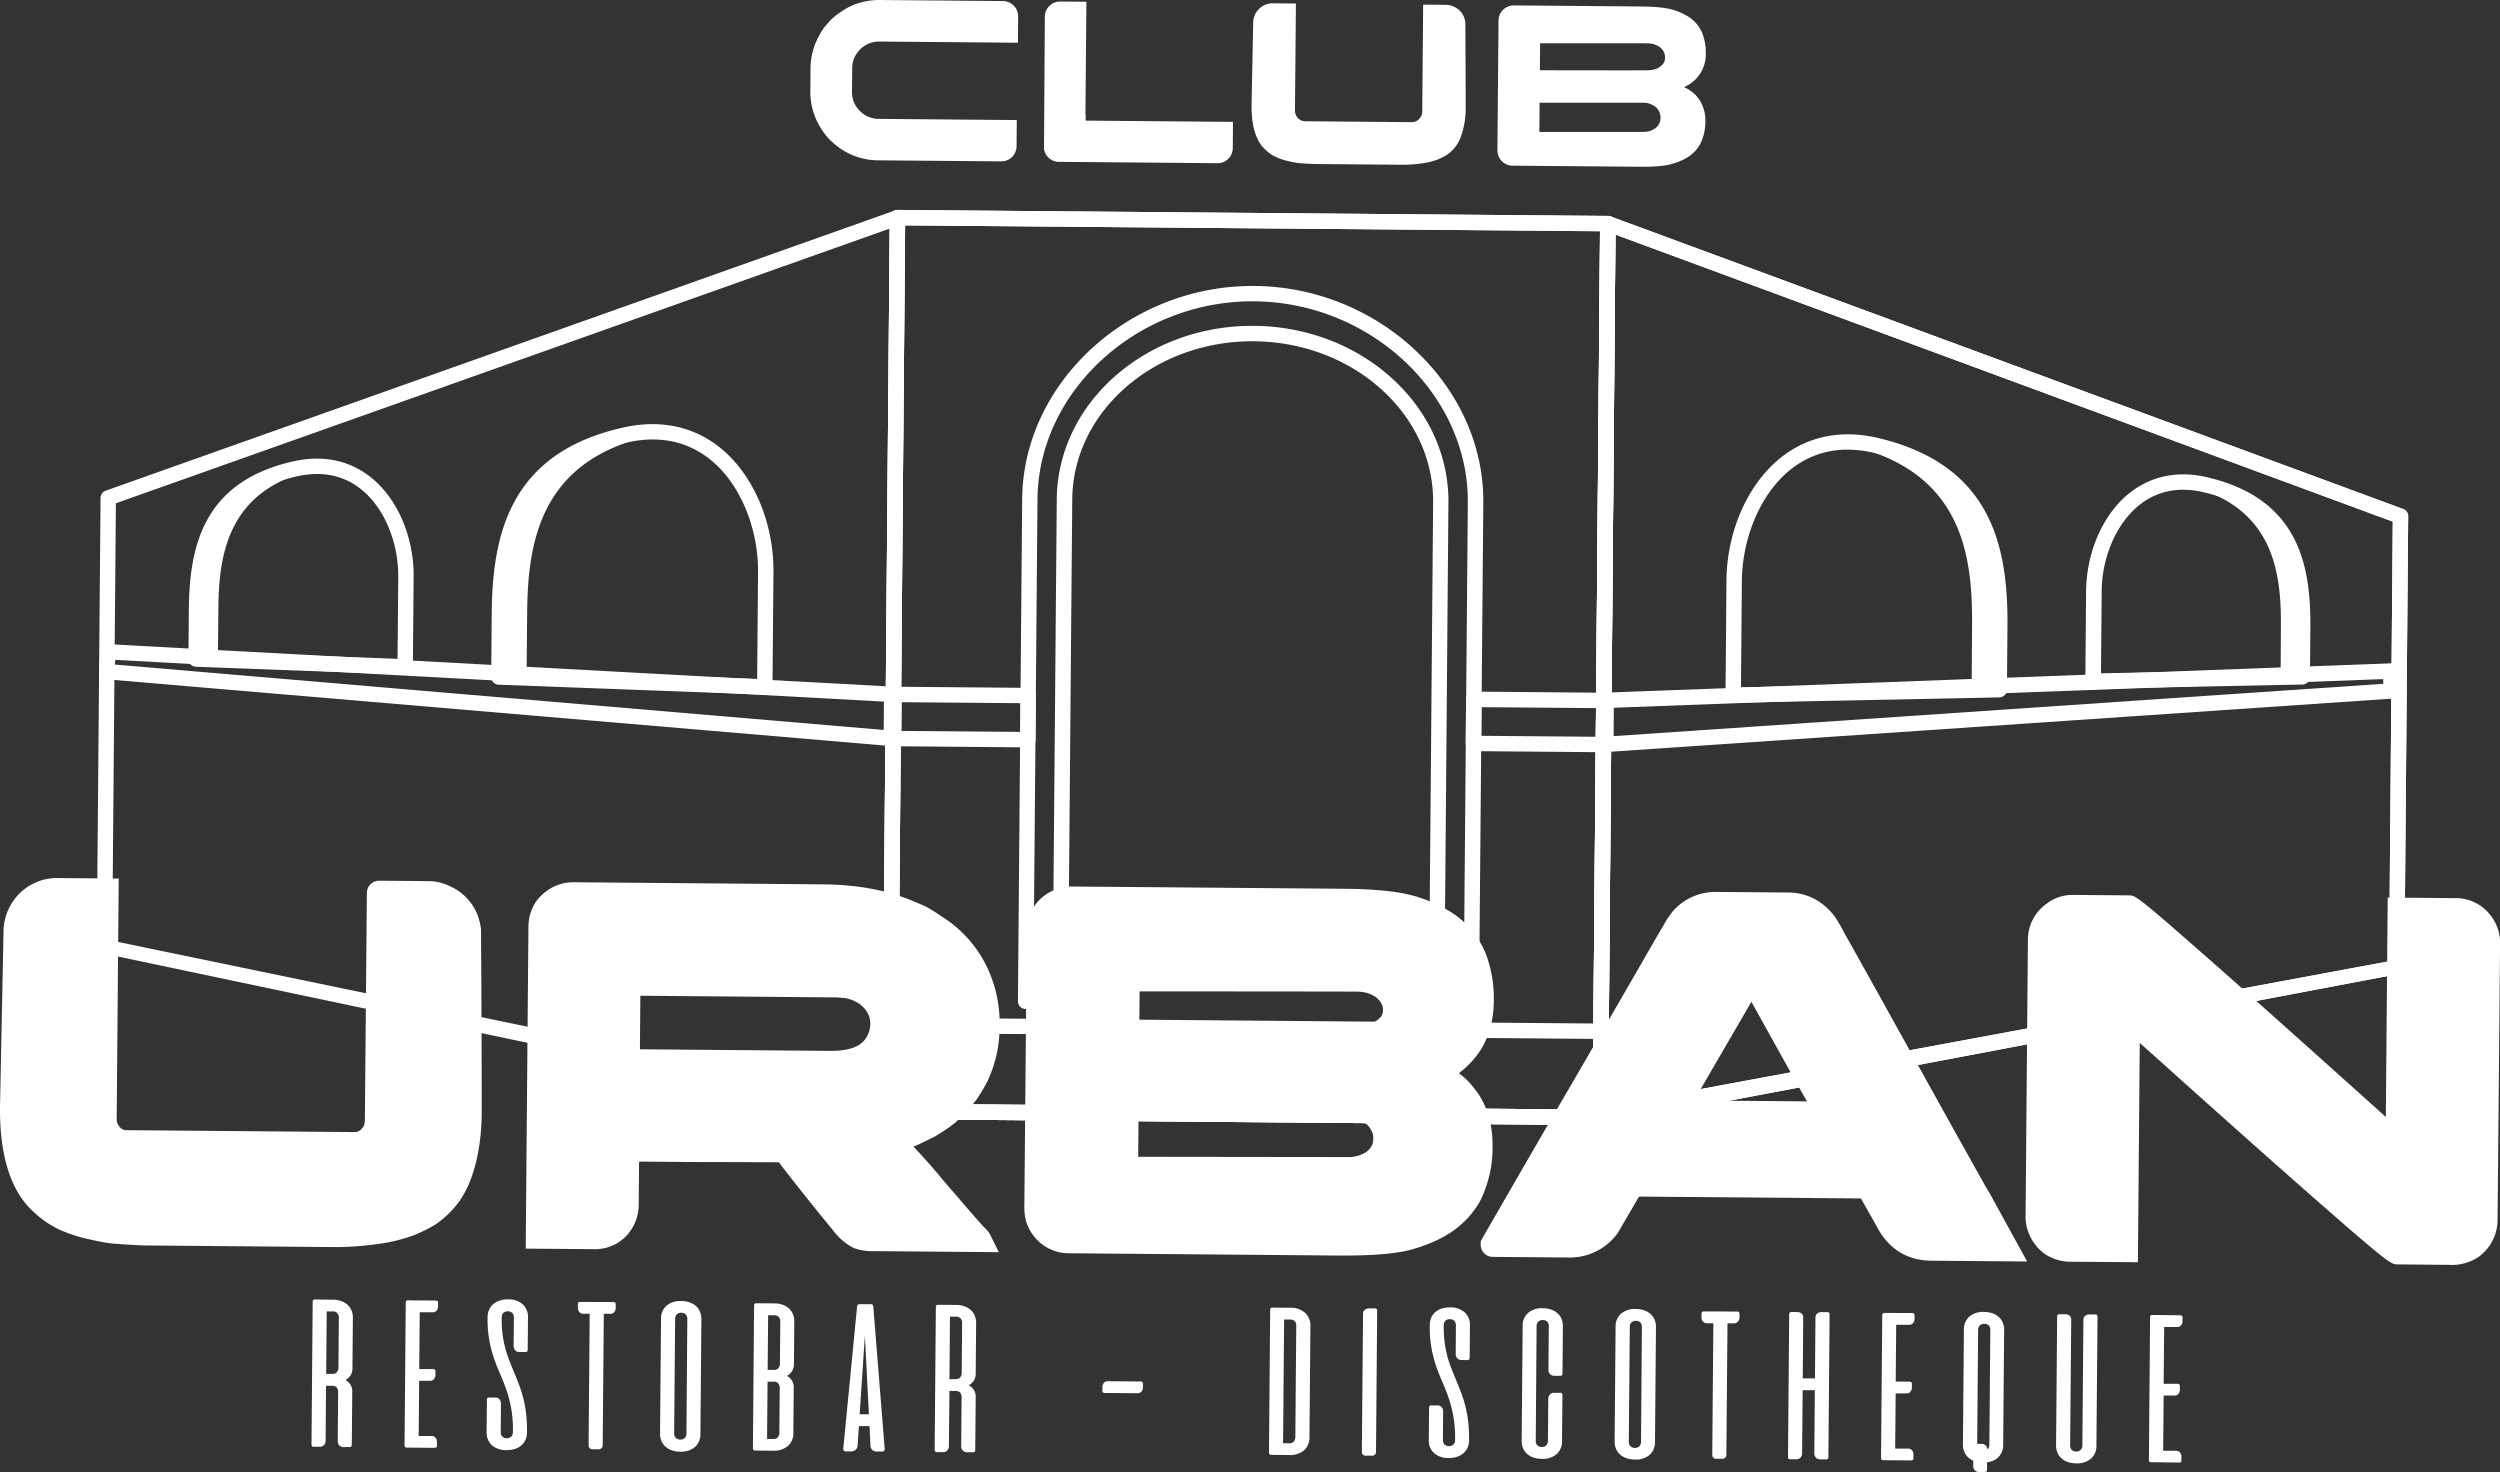 <svg xmlns="http://www.w3.org/2000/svg" viewBox="0 0 924.97 544.63"><rect x="0" y="0" width="924.97" height="544.63" fill="#333333" stroke="none"/><defs><style>.cls-1{fill:#fff;}</style></defs><g id="Capa_2" data-name="Capa 2"><g id="Capa_1-2" data-name="Capa 1"><path class="cls-1" d="M123.25,480.87a8.52,8.52,0,0,1,3,.51,7.05,7.05,0,0,1,2.33,1.36,5.8,5.8,0,0,1,1.48,2.11,7.11,7.11,0,0,1,.5,2.77l-.16,18.45a4.74,4.74,0,0,1-2.6,4.53,4.66,4.66,0,0,1,2.53,4.49l-.17,19.5a.87.87,0,0,1-.2.58.71.71,0,0,1-.58.23l-2.18,0a2.11,2.11,0,0,1-1.69-.65,2.43,2.43,0,0,1-.55-1.66l.15-18a2.56,2.56,0,0,0-.51-1.7,2.13,2.13,0,0,0-1.73-.66h-2.25L120.48,533a2.45,2.45,0,0,1-.58,1.65,2.18,2.18,0,0,1-1.7.63l-2.18,0a.73.73,0,0,1-.58-.24.89.89,0,0,1-.19-.59l.44-52.84a.9.9,0,0,1,.2-.58.71.71,0,0,1,.59-.23Zm-2.37,4.33-.2,23.12,2.26,0a2.11,2.11,0,0,0,1.72-.65,2.55,2.55,0,0,0,.56-1.67l.15-18.44a2.42,2.42,0,0,0-.55-1.68,2.08,2.08,0,0,0-1.68-.68Z"/><path class="cls-1" d="M161.27,481.19a.86.86,0,0,1,.58.19.73.73,0,0,1,.23.59v1.32a2.38,2.38,0,0,1-.56,1.63,1.81,1.81,0,0,1-1.44.61l-4.79,0-.18,21,5.18,0a.87.87,0,0,1,.58.2.75.75,0,0,1,.23.59v1.32a2.38,2.38,0,0,1-.56,1.63,1.82,1.82,0,0,1-1.45.61l-4,0-.18,20.43,4.79,0a1.81,1.81,0,0,1,1.43.63,2.38,2.38,0,0,1,.53,1.64v1.32a.75.75,0,0,1-.23.59,1,1,0,0,1-.59.19l-10.39-.09a.7.7,0,0,1-.58-.24.89.89,0,0,1-.19-.59l.44-52.84a.9.9,0,0,1,.2-.58.71.71,0,0,1,.59-.23Z"/><path class="cls-1" d="M192.28,500.24a2.12,2.12,0,0,1-1.69-.65,2.46,2.46,0,0,1-.55-1.66l.09-10.43a2.47,2.47,0,0,0-.55-1.7,2.59,2.59,0,0,0-3.4,0,2.5,2.5,0,0,0-.56,1.69,46.24,46.24,0,0,0,.35,6.39,38.15,38.15,0,0,0,1.07,5.26,46.16,46.16,0,0,0,1.53,4.57q.85,2.15,1.74,4.27t1.73,4.36a43.68,43.68,0,0,1,2.6,10.56,55.55,55.55,0,0,1,.35,7,7,7,0,0,1-.55,2.78,5.89,5.89,0,0,1-1.54,2.09,6.72,6.72,0,0,1-2.38,1.32,9.36,9.36,0,0,1-3.06.44,7.9,7.9,0,0,1-5.49-1.83,6.35,6.35,0,0,1-1.93-4.92l.11-11.91a.86.86,0,0,1,.19-.58.73.73,0,0,1,.59-.23l2.18,0a2.13,2.13,0,0,1,1.69.65,2.46,2.46,0,0,1,.55,1.66l-.09,10.43a2.47,2.47,0,0,0,.55,1.7,2.59,2.59,0,0,0,3.4,0,2.5,2.5,0,0,0,.56-1.69,44,44,0,0,0-2.4-15.53c-.7-2-1.47-4-2.28-5.82s-1.58-3.77-2.29-5.8a46.27,46.27,0,0,1-1.75-6.7,44.62,44.62,0,0,1-.65-8.57,7,7,0,0,1,.55-2.78,5.89,5.89,0,0,1,1.54-2.09,6.72,6.72,0,0,1,2.36-1.32,9.55,9.55,0,0,1,3.08-.44,7.9,7.9,0,0,1,5.49,1.83,6.35,6.35,0,0,1,1.93,4.92l-.1,11.91a1,1,0,0,1-.2.59.72.72,0,0,1-.59.22Z"/><path class="cls-1" d="M227,481.74a.89.89,0,0,1,.58.2.75.75,0,0,1,.23.59l0,1.32a2.4,2.4,0,0,1-.55,1.63,1.85,1.85,0,0,1-1.45.61l-2.41,0-.41,48.72a1.4,1.4,0,0,1-1.41,1.39l-2.42,0a1.4,1.4,0,0,1-1.39-1.41l.41-48.73-2.41,0a1.78,1.78,0,0,1-1.43-.63,2.37,2.37,0,0,1-.53-1.64v-1.32a.72.72,0,0,1,.24-.59.86.86,0,0,1,.58-.18Z"/><path class="cls-1" d="M244.57,488a6.32,6.32,0,0,1,2-4.89,7.89,7.89,0,0,1,5.52-1.74,9.51,9.51,0,0,1,3.05.49,6.79,6.79,0,0,1,2.36,1.37,5.66,5.66,0,0,1,1.5,2.11,7,7,0,0,1,.51,2.79l-.36,42.34a6.3,6.3,0,0,1-2,4.88,7.89,7.89,0,0,1-5.52,1.75,9.41,9.41,0,0,1-3.07-.5,6.77,6.77,0,0,1-2.34-1.36,5.83,5.83,0,0,1-1.5-2.11,7,7,0,0,1-.51-2.79Zm9.73.08a2.48,2.48,0,0,0-.53-1.69,2.08,2.08,0,0,0-1.71-.66,2.11,2.11,0,0,0-1.7.63,2.41,2.41,0,0,0-.57,1.68l-.36,42.34A2.51,2.51,0,0,0,250,532a2.56,2.56,0,0,0,3.4,0,2.46,2.46,0,0,0,.58-1.69Z"/><path class="cls-1" d="M286.57,482.24a9.25,9.25,0,0,1,3,.5,6.73,6.73,0,0,1,2.33,1.36,6,6,0,0,1,1.48,2.13,7.08,7.08,0,0,1,.5,2.77l-.13,15.53a5.19,5.19,0,0,1-.71,2.79,5,5,0,0,1-1.9,1.74,4.69,4.69,0,0,1,2.53,4.49l-.14,16.54A6.18,6.18,0,0,1,291.5,535a7.94,7.94,0,0,1-5.47,1.74l-6.69-.05a.76.76,0,0,1-.58-.24.89.89,0,0,1-.19-.59L279,483a.85.85,0,0,1,.19-.58.73.73,0,0,1,.59-.23ZM288.7,489a2.57,2.57,0,0,0-.54-1.7,2.11,2.11,0,0,0-1.7-.66l-2.26,0-.17,20.2,2.26,0a2,2,0,0,0,1.71-.65,2.5,2.5,0,0,0,.56-1.67Zm-.21,24.55a2.6,2.6,0,0,0-.53-1.68,2,2,0,0,0-1.67-.67l-2.3,0-.18,21.2,2.26,0a2.13,2.13,0,0,0,1.72-.62,2.6,2.6,0,0,0,.56-1.69Z"/><path class="cls-1" d="M322.33,482.55a.69.69,0,0,1,.55.23,1.07,1.07,0,0,1,.22.55l4.23,52.77a.9.9,0,0,1-.22.66.94.94,0,0,1-.8.3H324.4a2.39,2.39,0,0,1-1.61-.58,2.07,2.07,0,0,1-.71-1.39l-.36-7.44-3.93,0L317.3,535a2.05,2.05,0,0,1-.73,1.38A2.41,2.41,0,0,1,315,537L313,537a.94.94,0,0,1-.79-.32A.9.9,0,0,1,312,536l5.12-52.69a1,1,0,0,1,.24-.54.66.66,0,0,1,.55-.23Zm-4.27,40.7,3.42,0L320,494.16Z"/><path class="cls-1" d="M353.85,482.81a9,9,0,0,1,3,.51,7.25,7.25,0,0,1,2.33,1.37,5.8,5.8,0,0,1,1.48,2.11,7.08,7.08,0,0,1,.5,2.77L361,508a4.74,4.74,0,0,1-2.6,4.54A4.66,4.66,0,0,1,361,517l-.17,19.5a.89.89,0,0,1-.2.58.72.72,0,0,1-.58.23l-2.18,0a2.14,2.14,0,0,1-1.69-.66,2.4,2.4,0,0,1-.55-1.66l.15-18a2.56,2.56,0,0,0-.51-1.7,2.13,2.13,0,0,0-1.73-.66l-2.25,0L351.08,535a2.45,2.45,0,0,1-.58,1.65,2.14,2.14,0,0,1-1.7.62l-2.18,0A.72.72,0,0,1,346,537a.89.89,0,0,1-.19-.59l.45-52.85a.84.84,0,0,1,.2-.58.68.68,0,0,1,.58-.22Zm-2.37,4.34-.19,23.12,2.25,0a2.11,2.11,0,0,0,1.72-.65,2.57,2.57,0,0,0,.56-1.67l.15-18.45a2.41,2.41,0,0,0-.55-1.67,2.08,2.08,0,0,0-1.68-.68Z"/><path class="cls-1" d="M408.68,515.38a.87.87,0,0,1-.58-.2.72.72,0,0,1-.23-.58v-1.33a2.42,2.42,0,0,1,.56-1.63,1.85,1.85,0,0,1,1.45-.61l12.18.11a.92.92,0,0,1,.58.19.76.76,0,0,1,.23.59v1.32a2.43,2.43,0,0,1-.56,1.63,1.79,1.79,0,0,1-1.45.61Z"/><path class="cls-1" d="M477.4,483.86a7.87,7.87,0,0,1,5.44,1.85,6.24,6.24,0,0,1,2,4.9l-.35,41.1a6.3,6.3,0,0,1-2,4.88,7.84,7.84,0,0,1-5.52,1.75l-6.69-.06a.7.7,0,0,1-.58-.24.89.89,0,0,1-.19-.59l.44-52.84a.92.92,0,0,1,.2-.58.71.71,0,0,1,.59-.23Zm2.2,6.71a2.55,2.55,0,0,0-.51-1.68,2.09,2.09,0,0,0-1.72-.68l-2.26,0L474.72,534l2.26,0a2.11,2.11,0,0,0,1.72-.65,2.6,2.6,0,0,0,.56-1.67Z"/><path class="cls-1" d="M504.31,486.07a1.84,1.84,0,0,1,.64-1.44,2.42,2.42,0,0,1,1.64-.53l2.18,0a.7.7,0,0,1,.58.24.86.86,0,0,1,.19.58l-.44,52.27a1.4,1.4,0,0,1-.42,1,1.34,1.34,0,0,1-1,.4l-2.41,0a1.35,1.35,0,0,1-1-.41,1.38,1.38,0,0,1-.4-1Z"/><path class="cls-1" d="M540.83,503.19a2.14,2.14,0,0,1-1.69-.66,2.4,2.4,0,0,1-.55-1.66l.09-10.43a2.49,2.49,0,0,0-.55-1.69,2.14,2.14,0,0,0-1.69-.66,2.11,2.11,0,0,0-1.72.63,2.53,2.53,0,0,0-.56,1.69,44.41,44.41,0,0,0,.36,6.38,39.4,39.4,0,0,0,1.06,5.26,47,47,0,0,0,1.54,4.57q.86,2.14,1.74,4.28c.58,1.41,1.16,2.87,1.73,4.35a44.54,44.54,0,0,1,1.53,4.84,43.71,43.71,0,0,1,1.07,5.73,55.45,55.45,0,0,1,.35,7,7.21,7.21,0,0,1-.55,2.78,5.77,5.77,0,0,1-1.54,2.08,6.77,6.77,0,0,1-2.39,1.32,9.26,9.26,0,0,1-3,.45,7.93,7.93,0,0,1-5.5-1.84,6.28,6.28,0,0,1-1.92-4.92l.1-11.91a.87.87,0,0,1,.2-.58.75.75,0,0,1,.59-.23l2.18,0a2.14,2.14,0,0,1,1.68.66,2.35,2.35,0,0,1,.55,1.66l-.08,10.42a2.4,2.4,0,0,0,.55,1.7,2.56,2.56,0,0,0,3.4,0,2.53,2.53,0,0,0,.56-1.69,46.2,46.2,0,0,0-.65-8.72,46.86,46.86,0,0,0-1.75-6.81q-1.06-3.06-2.28-5.81t-2.29-5.8a46.41,46.41,0,0,1-1.75-6.71,44.55,44.55,0,0,1-.65-8.57,7,7,0,0,1,.55-2.78A5.74,5.74,0,0,1,531,485.5a7,7,0,0,1,2.37-1.33,9.55,9.55,0,0,1,3.08-.44,7.86,7.86,0,0,1,5.49,1.84,6.28,6.28,0,0,1,1.92,4.92l-.1,11.91a.89.89,0,0,1-.2.58.72.72,0,0,1-.58.23Z"/><path class="cls-1" d="M572.85,517.62a2.45,2.45,0,0,1,.56-1.64,2.11,2.11,0,0,1,1.64-.67l2.26,0a.74.74,0,0,1,.58.23.91.91,0,0,1,.19.59l-.15,17a6.26,6.26,0,0,1-2,4.88,7.85,7.85,0,0,1-5.53,1.75,9.45,9.45,0,0,1-3.07-.5,6.8,6.8,0,0,1-2.34-1.36,5.86,5.86,0,0,1-1.5-2.11A7,7,0,0,1,563,533l.36-42.34a6.33,6.33,0,0,1,2-4.89,7.9,7.9,0,0,1,5.53-1.74,9.8,9.8,0,0,1,3,.49,7,7,0,0,1,2.36,1.37,5.74,5.74,0,0,1,1.5,2.11,7,7,0,0,1,.5,2.79l-.15,17.43a.8.8,0,0,1-.2.58.69.69,0,0,1-.58.23l-2.18,0a2.12,2.12,0,0,1-1.69-.65,2.46,2.46,0,0,1-.55-1.66l.14-16a2.53,2.53,0,0,0-.53-1.69,2.58,2.58,0,0,0-3.41,0,2.49,2.49,0,0,0-.58,1.69L568.21,533a2.43,2.43,0,0,0,.53,1.69,2.12,2.12,0,0,0,1.7.66,2.15,2.15,0,0,0,1.7-.63,2.49,2.49,0,0,0,.58-1.69Z"/><path class="cls-1" d="M597.75,490.94a6.26,6.26,0,0,1,2-4.88,7.84,7.84,0,0,1,5.52-1.75,9.81,9.81,0,0,1,3.06.49,7,7,0,0,1,2.36,1.37,6,6,0,0,1,1.5,2.11,7,7,0,0,1,.5,2.79l-.36,42.34a6.24,6.24,0,0,1-2,4.88A7.83,7.83,0,0,1,604.8,540a9.45,9.45,0,0,1-3.07-.5,6.8,6.8,0,0,1-2.34-1.36,5.74,5.74,0,0,1-1.5-2.11,7,7,0,0,1-.5-2.79Zm9.73.08a2.54,2.54,0,0,0-.54-1.69,2.56,2.56,0,0,0-3.4,0A2.49,2.49,0,0,0,603,491l-.36,42.34a2.53,2.53,0,0,0,.53,1.69,2.15,2.15,0,0,0,1.71.66,2.11,2.11,0,0,0,1.7-.63,2.49,2.49,0,0,0,.58-1.69Z"/><path class="cls-1" d="M642.78,485.25a.85.85,0,0,1,.58.2.69.69,0,0,1,.23.59v1.32A2.34,2.34,0,0,1,643,489a1.82,1.82,0,0,1-1.44.61l-2.41,0-.42,48.72a1.35,1.35,0,0,1-.41,1,1.38,1.38,0,0,1-1,.4l-2.41,0a1.32,1.32,0,0,1-1-.42,1.36,1.36,0,0,1-.4-1l.41-48.72-2.41,0a1.84,1.84,0,0,1-1.44-.64,2.47,2.47,0,0,1-.53-1.64v-1.32a.75.75,0,0,1,.24-.58.91.91,0,0,1,.59-.19Z"/><path class="cls-1" d="M664.92,485.44a2.43,2.43,0,0,1,1.64.56,1.83,1.83,0,0,1,.61,1.44L667,510l4.51,0,.19-22.57a1.82,1.82,0,0,1,.64-1.43,2.34,2.34,0,0,1,1.63-.53h2.18a.75.75,0,0,1,.58.24.9.9,0,0,1,.2.59l-.45,52.84a.9.9,0,0,1-.2.59.71.71,0,0,1-.59.22h-2.18a2.14,2.14,0,0,1-1.68-.66,2.35,2.35,0,0,1-.55-1.66l.19-23.27-4.51,0-.2,23.27a2.37,2.37,0,0,1-.58,1.65,2.1,2.1,0,0,1-1.7.63l-2.17,0a.69.69,0,0,1-.58-.24.83.83,0,0,1-.19-.58l.44-52.85a.87.87,0,0,1,.2-.58.71.71,0,0,1,.59-.23Z"/><path class="cls-1" d="M707.53,485.8a.9.9,0,0,1,.59.2.72.72,0,0,1,.23.58l0,1.33a2.4,2.4,0,0,1-.55,1.63,1.85,1.85,0,0,1-1.45.61l-4.78,0-.18,21,5.17.05a.85.85,0,0,1,.59.2.69.69,0,0,1,.22.58v1.32a2.34,2.34,0,0,1-.56,1.63,1.76,1.76,0,0,1-1.44.61l-4,0-.17,20.43,4.79,0a1.83,1.83,0,0,1,1.43.63,2.38,2.38,0,0,1,.53,1.64v1.33a.7.7,0,0,1-.24.58.89.89,0,0,1-.59.19l-10.38-.09a.72.72,0,0,1-.59-.24.94.94,0,0,1-.19-.58l.45-52.85a.87.87,0,0,1,.2-.58.75.75,0,0,1,.59-.23Z"/><path class="cls-1" d="M732.29,544.62a2.14,2.14,0,0,1-1.68-.66,2.35,2.35,0,0,1-.55-1.66v-1.87a6.1,6.1,0,0,1-2.8-2.34,6.72,6.72,0,0,1-1-3.72l.36-42.34a6.33,6.33,0,0,1,2-4.89,7.9,7.9,0,0,1,5.53-1.74,9.8,9.8,0,0,1,3,.49,7,7,0,0,1,2.36,1.37,5.74,5.74,0,0,1,1.5,2.11,7,7,0,0,1,.5,2.79l-.36,42.34a6.35,6.35,0,0,1-1.59,4.46,7,7,0,0,1-4.38,2.06l0,2.81a.89.89,0,0,1-.2.58.7.7,0,0,1-.58.22Zm4.11-52.51a2.53,2.53,0,0,0-.53-1.69,2.58,2.58,0,0,0-3.41,0,2.49,2.49,0,0,0-.58,1.69l-.35,42.1h1.55a2.16,2.16,0,0,1,1.59.6,2.25,2.25,0,0,1,.65,1.49,2.28,2.28,0,0,0,.72-1.83Z"/><path class="cls-1" d="M775.65,534.79a6.24,6.24,0,0,1-2,4.88,7.87,7.87,0,0,1-5.52,1.75,9.45,9.45,0,0,1-3.07-.5,6.8,6.8,0,0,1-2.34-1.36,5.86,5.86,0,0,1-1.5-2.11,7,7,0,0,1-.5-2.79l.4-47.59a.85.85,0,0,1,.2-.58.71.71,0,0,1,.59-.23l2.17,0a2.42,2.42,0,0,1,1.64.55,1.85,1.85,0,0,1,.61,1.45l-.4,46.43a2.49,2.49,0,0,0,.54,1.69,2.11,2.11,0,0,0,1.7.66,2.15,2.15,0,0,0,1.7-.63,2.49,2.49,0,0,0,.58-1.69l.39-46.42a1.84,1.84,0,0,1,.64-1.44,2.39,2.39,0,0,1,1.63-.53l2.18,0a.69.69,0,0,1,.58.24.83.83,0,0,1,.19.58Z"/><path class="cls-1" d="M806.69,486.64a.92.92,0,0,1,.58.19.76.76,0,0,1,.23.59v1.32a2.38,2.38,0,0,1-.56,1.63,1.79,1.79,0,0,1-1.45.61l-4.78,0-.18,21,5.17,0a.9.9,0,0,1,.59.2.75.75,0,0,1,.23.59l0,1.32a2.38,2.38,0,0,1-.55,1.63,1.82,1.82,0,0,1-1.45.61l-4,0-.17,20.43,4.79,0a1.83,1.83,0,0,1,1.43.63,2.38,2.38,0,0,1,.53,1.64v1.33a.7.7,0,0,1-.24.58.92.92,0,0,1-.58.19L795.84,541a.69.69,0,0,1-.58-.24.84.84,0,0,1-.19-.59l.44-52.84a.87.87,0,0,1,.2-.58.71.71,0,0,1,.59-.23Z"/><path class="cls-1" d="M592.07,416.28a2.92,2.92,0,0,1-1.61-.51,2.88,2.88,0,0,1-1.22-2.37L592,82.71a2.85,2.85,0,0,1,3.83-2.65L889.14,188.34A2.84,2.84,0,0,1,891,191L889.6,357.65a2.86,2.86,0,0,1-1.84,2.65L593.1,416.09A2.84,2.84,0,0,1,592.07,416.28ZM597.7,86.81,595,409.29l288.94-53.63L885.29,193Zm289,270.82h0Z"/><path class="cls-1" d="M592.07,416.28l-262.83-2.22a2.86,2.86,0,0,1-2.83-2.88l2.8-330.69a2.83,2.83,0,0,1,2.87-2.82l262.83,2.22a2.84,2.84,0,0,1,2.82,2.87l-2.79,330.69A2.85,2.85,0,0,1,592.07,416.28Zm-259.94-7.9,257.14,2.18,2.74-325L334.88,83.39Z"/><path class="cls-1" d="M329.24,414.06a2.81,2.81,0,0,1-1-.2L37.61,352.64A2.85,2.85,0,0,1,35.8,350l1.4-165.8a2.86,2.86,0,0,1,1.9-2.66l292-103.67a2.89,2.89,0,0,1,2.61.36,2.84,2.84,0,0,1,1.19,2.35l-2.79,330.69a2.85,2.85,0,0,1-2.87,2.83Zm-287.72-66,284.93,59,2.72-322.48L42.88,186.2Z"/><path class="cls-1" d="M592.07,416.28a2.92,2.92,0,0,1-1.61-.51,2.88,2.88,0,0,1-1.22-2.37L592,82.71a2.85,2.85,0,0,1,3.83-2.65L889.14,188.34A2.84,2.84,0,0,1,891,191L889.6,357.65a2.86,2.86,0,0,1-1.84,2.65L593.1,416.09A2.84,2.84,0,0,1,592.07,416.28ZM597.7,86.81,595,409.29l288.94-53.63L885.29,193Zm289,270.82h0Z"/><path class="cls-1" d="M592.07,416.28l-262.83-2.22a2.86,2.86,0,0,1-2.83-2.88l2.8-330.69a2.83,2.83,0,0,1,2.87-2.82l262.83,2.22a2.84,2.84,0,0,1,2.82,2.87l-2.79,330.69A2.85,2.85,0,0,1,592.07,416.28Zm-259.94-7.9,257.14,2.18,2.74-325L334.88,83.39Z"/><path class="cls-1" d="M282.94,257h-.08l-98.39-3.67a2.85,2.85,0,0,1-2.74-2.87l.2-23.17c.24-29,6.26-59.86,49.07-69.2,13.48-2.94,25.78-.28,35.58,7.67,12.24,10,19.75,27.59,19.59,46.05l-.36,42.36a2.81,2.81,0,0,1-.88,2A2.87,2.87,0,0,1,282.94,257Zm-95.49-9.27,92.69,3.46.33-39.42c.14-16.52-6.72-32.84-17.48-41.58-8.54-6.93-18.9-9.12-30.78-6.53-38.78,8.46-44.35,35.61-44.58,63.68Z"/><path class="cls-1" d="M195.05,226.52c.22-26.7,5.25-56.43,46-65.34a48.39,48.39,0,0,1,4.83-.78,42.28,42.28,0,0,0-15.09.69C190,170,185,199.73,184.78,226.43l-.2,24.08,10.24.38Z"/><path class="cls-1" d="M149.89,249.57h-.08l-77.35-2.88a2.85,2.85,0,0,1-2.74-2.87l.15-18.21c.2-23,5-47.56,39.06-55,10.78-2.35,20.63-.22,28.49,6.16,9.76,7.93,15.75,22,15.62,36.68l-.28,33.3a2.85,2.85,0,0,1-2.87,2.82ZM75.44,241.1l71.65,2.67.26-30.37c.1-12.8-5.2-25.45-13.53-32.21-6.55-5.32-14.51-7-23.68-5-30.07,6.56-34.39,27.66-34.57,49.47Z"/><path class="cls-1" d="M80.8,225c.17-21,4.12-44.36,36.2-51.37a38.37,38.37,0,0,1,3.8-.61,33.17,33.17,0,0,0-11.87.55c-32.08,7-36,30.37-36.2,51.36l-.16,18.93,8.05.3Z"/><path class="cls-1" d="M330.64,276.1h-.22L39.27,251.33a2.84,2.84,0,0,1-2.6-3l.47-7.34a2.87,2.87,0,0,1,3-2.66L331,254.09a2.84,2.84,0,0,1,2.69,2.86l-.14,16.32a2.79,2.79,0,0,1-.93,2.08A2.86,2.86,0,0,1,330.64,276.1ZM42.53,245.89l285.31,24.26.09-10.52L42.64,244.15Z"/><path class="cls-1" d="M380.27,276.52l-50.52-.43a2.85,2.85,0,0,1-2.82-2.87l.14-16.32a2.85,2.85,0,0,1,2.87-2.83l50.51.43a2.85,2.85,0,0,1,2.83,2.87l-.14,16.32A2.86,2.86,0,0,1,380.27,276.52Zm-47.62-6.1,44.81.37.09-10.62-44.81-.37Z"/><path class="cls-1" d="M641.24,260.05a2.83,2.83,0,0,1-2.82-2.87l.35-42.36c.16-18.46,8-36,20.37-45.71,9.93-7.79,22.28-10.24,35.71-7.07,42.64,10.06,48.13,41,47.89,70l-.2,23.16a2.85,2.85,0,0,1-2.79,2.83l-98.43,2Zm42.66-93.68a33.11,33.11,0,0,0-21.24,7.22c-10.91,8.56-18,24.77-18.19,41.28l-.33,39.43,92.73-1.9L737,232c.24-28.07-4.87-55.31-43.5-64.43A43.48,43.48,0,0,0,683.9,166.37Z"/><path class="cls-1" d="M729.64,231c.22-26.7-4.3-56.51-44.94-66.1a48.75,48.75,0,0,0-4.83-.87A42.7,42.7,0,0,1,695,165c40.64,9.6,45.16,39.41,44.94,66.11l-.21,24.08-10.24.21Z"/><path class="cls-1" d="M774.4,254.85a2.85,2.85,0,0,1-2-.83,2.81,2.81,0,0,1-.85-2.05l.28-33.29C772,204,778.2,190,788.1,182.26c8-6.24,17.85-8.21,28.59-5.67,33.93,8,38.31,32.62,38.12,55.64l-.16,18.22a2.84,2.84,0,0,1-2.79,2.82l-77.38,1.58ZM808,181.2a25.4,25.4,0,0,0-16.33,5.55c-8.44,6.62-14,19.17-14.07,32l-.26,30.37L849,247.63l.13-15.44c.18-21.82-3.78-43-33.73-50.05A33.38,33.38,0,0,0,808,181.2Z"/><path class="cls-1" d="M843.9,231.42c.17-21-3.38-44.42-35.33-52-1.3-.3-2.56-.51-3.8-.68a33.41,33.41,0,0,1,11.86.75c32,7.54,35.51,31,35.33,52l-.16,18.93-8,.17Z"/><path class="cls-1" d="M593.22,278.32a2.91,2.91,0,0,1-1.93-.78,2.85,2.85,0,0,1-.89-2.1l.14-16.32a2.85,2.85,0,0,1,2.74-2.82l291-10.86a2.85,2.85,0,0,1,3,2.71l.35,7.34a2.85,2.85,0,0,1-2.66,3L593.44,278.31Zm3-16.43-.09,10.53L881.8,253l-.08-1.74Z"/><path class="cls-1" d="M594.11,278.32l-49-.41a2.85,2.85,0,0,1-2.83-2.87l.14-16.32a2.85,2.85,0,0,1,2.87-2.83l49,.42a2.84,2.84,0,0,1,2.82,2.87L597,275.5A2.84,2.84,0,0,1,594.11,278.32Zm-46.06-6.08,43.26.36L591.4,262l-43.26-.36Z"/><path class="cls-1" d="M544.33,374.7l-12.83-.11a2.85,2.85,0,0,1-2.83-2.87l1.57-185.82c.28-32.57-29.45-59.32-66.26-59.63s-67,25.93-67.26,58.5l-1.57,185.82a2.85,2.85,0,0,1-2.87,2.83l-12.83-.11a2.85,2.85,0,0,1-2.83-2.87l1.57-185.83c.37-43.11,39.73-79.2,86-78.81s85,37.14,84.62,80.25L547.2,371.88A2.84,2.84,0,0,1,544.33,374.7Zm-9.94-5.78,7.14.06,1.55-183c.33-40-35.83-74.14-79-74.5s-79.88,33.14-80.22,73.16l-1.55,183,7.14.07,1.54-183c.31-35.71,33.05-64.48,73-64.15s72.21,29.67,71.91,65.38Z"/><path class="cls-1" d="M592.07,416.28l-263.48-2.23a2.85,2.85,0,0,1-2.83-2.87l.27-31.87a2.85,2.85,0,0,1,2.88-2.82l263.48,2.22a2.85,2.85,0,0,1,2.82,2.87l-.27,31.87A2.85,2.85,0,0,1,592.07,416.28Zm-260.58-7.9,257.78,2.18.22-26.18-257.78-2.17Z"/><path class="cls-1" d="M178,344.06a23.84,23.84,0,0,0-1.3-5.49l-.09-.23a19.43,19.43,0,0,0-10.37-10.55A18.26,18.26,0,0,0,158.4,326l-18-.15a4.53,4.53,0,0,0-4.66,4.58L135,414c0,2.29-.57,2.9-.63,3l-.29.31a3.46,3.46,0,0,1-2.87,1.55l-84.31-.71c-1.07,0-2.3-.21-3.41-2.44a3.8,3.8,0,0,1-.32-1.35l.75-89.3-22.55-.19A19.65,19.65,0,0,0,6,331.9a20.25,20.25,0,0,0-4.71,13.43L0,409.66c-.15,18,4,31.06,12.32,38.62a36.57,36.57,0,0,0,9.61,6.64,54.47,54.47,0,0,0,9.82,3.32c7,1.62,9.67,1.89,11,1.93,2.23.2,5.61.4,10.31.63l71.55.61a117.24,117.24,0,0,0,15.71-1.21A62,62,0,0,0,153,457.06a50.74,50.74,0,0,0,8.43-4.23l.25-.17a36.45,36.45,0,0,0,8.58-8.64l.1-.15a38.06,38.06,0,0,0,3.44-6.56c2.86-7.2,4.34-15.75,4.43-25.42,0-5.07,0-27.74-.25-67.35Z"/><path class="cls-1" d="M348.17,338.93c-1.76-1.21-3.45-2.28-5-3.18l-.27-.15c-1.13-.54-2.65-1.2-4.41-1.92-9.53-4.19-20.94-6.37-33.93-6.48l-92.32-.78A16.63,16.63,0,0,0,200.63,331a15,15,0,0,0-2.23,2.46l-.12.18a17.08,17.08,0,0,0-1.72,3.37,18.15,18.15,0,0,0-1.05,6.43l-1,118.53,25.29.21a16.26,16.26,0,0,0,9.49-2.81l.23-.17A16.69,16.69,0,0,0,236.31,446l.14-16.23,18.71.16q26.25.06,33,.1l1.71,2.24c6.35,8.17,12.47,15.82,18.11,22.64a23.91,23.91,0,0,0,5.27,5.27c.43.29.82.55,1.15.75s.84.49,1.33.74l.37.17A19.56,19.56,0,0,0,323,462.9l46.55.39-3.2-6.47a11.44,11.44,0,0,0-2.5-3c-3.06-3.42-6.3-7.14-9.67-11.11l-5.43-6.24c-2.23-2.86-5.78-6.89-10.77-12.25l1.15-.45.31-.14,1.91-.89c1.36-.66,2.87-1.42,4.54-2.26l1.06-.64c1.72-1.06,3.19-2,4.35-2.85l2.18-1.67,1.26-1.18a30.52,30.52,0,0,0,2.46-2.51c1.63-1.74,3.06-3.41,4.25-5l.19-.28c1.36-2.09,2.51-4,3.51-5.91a47.11,47.11,0,0,0,4.69-20.26V379a47.22,47.22,0,0,0-2.87-16.89A45.05,45.05,0,0,0,348.17,338.93ZM322,378.78A9.41,9.41,0,0,1,321,383a8.21,8.21,0,0,1-3.25,3.63c-2.29,1.49-6,2.22-10.87,2.18l-70.12-.59.16-19.81,72.75.62c1.09.11,2,.18,2.76.2a16.47,16.47,0,0,1,3.31.95,8.14,8.14,0,0,0,1,.49,8.7,8.7,0,0,1,1,.57C320.65,373.38,322,375.78,322,378.78Z"/><path class="cls-1" d="M547.4,405.39a38.13,38.13,0,0,0-4.41-5.57l-.28-.27c-1.06-1-2-1.78-2.9-2.49a38.61,38.61,0,0,0,3.88-3.46c5.92-5.88,9-13.8,9-23.53a46.44,46.44,0,0,0-3-17.3,32.82,32.82,0,0,0-13.79-15.88,52.61,52.61,0,0,0-10-4.56c-6.16-2.24-15.51-3.39-28.58-3.5L396.13,328a15.27,15.27,0,0,0-6.62,1.54,16.3,16.3,0,0,0-8.22,8.24,18.17,18.17,0,0,0-1.4,7.82L379,445.91a19.7,19.7,0,0,0,.84,6.61,17.39,17.39,0,0,0,3.49,5.8l.14.15a16.27,16.27,0,0,0,11.74,5.22l99.61.84c12,.1,20.72-.55,26.64-2a60.41,60.41,0,0,0,10.37-3.76,44.39,44.39,0,0,0,5.91-3.44,37.75,37.75,0,0,0,5.32-4.67l.27-.29a38.55,38.55,0,0,0,4.15-5.73l.1-.18a44.21,44.21,0,0,0,4.65-20.08C552.33,417,550.68,410.62,547.4,405.39Zm-39.31,15.66v.46a7.68,7.68,0,0,1-.22,1.54,6.39,6.39,0,0,1-2.38,3.17,11.94,11.94,0,0,1-7.08,1.88L421.12,428l.12-14.23c9.89,0,35.59,0,77.88,0a14.61,14.61,0,0,1,2.36.29,10.84,10.84,0,0,1,4.34,2.05C507.87,418.26,508.1,420,508.09,421.05Zm-4.85-41.62c-1.72,0-17.7.05-81.71-.09l.11-12.53c49.22,0,76.39.05,80.78.08a16.61,16.61,0,0,1,2.13.22,11.22,11.22,0,0,1,4.75,2c2.15,1.94,2.39,3.46,2.38,4.44v.27a4.36,4.36,0,0,1-.72,2.34,8.61,8.61,0,0,1-4.58,2.76A16.89,16.89,0,0,1,503.24,379.43Z"/><path class="cls-1" d="M735.61,440.65c-.6-1-6.32-11.12-30.17-54.1q-4.76-8.49-8.43-15.17c-10.57-19-13.12-23.54-13.8-24.69-.2-.39-.42-.78-.67-1.17a55.5,55.5,0,0,0-3.82-6.58l-.15-.19c-4.46-5.6-10.16-8.47-16.94-8.53L635,330a21,21,0,0,0-15.87,6.93l-.25.29a36.42,36.42,0,0,0-3.48,5.29c-.45.71-2.18,3.64-12,20.71l-19.4,33.52c-10.22,17.53-22.19,38.21-35.58,61.45l-.59,1.15v1.16a4.51,4.51,0,0,0,4.58,4.53l27.78.23a21.76,21.76,0,0,0,18.38-9.1l7.85-13.44,82.13.69c.1.18.2.36.3.56q1.71,3.1,5.36,9.47c4.2,8.4,11.17,12.88,20.18,13l35.62.3-14.14-25.76ZM668.54,407.5l-41.73-.36L648,370.63C651.23,376.51,657.27,387.36,668.54,407.5Z"/><path class="cls-1" d="M922,339.38a16.2,16.2,0,0,0-13.66-7.08l-24.92-.21-.69,81.18-7.49-6.74q-14.84-13.33-33.95-30.39c-12.57-11.22-24.16-21.45-34.43-30.42-16.52-14.41-17.13-14.42-19.16-14.44l-20.49-.17a15.63,15.63,0,0,0-10,3.26,16.28,16.28,0,0,0-6.91,13.42l-.86,102.34a15.68,15.68,0,0,0,1,5.65,17,17,0,0,0,6.51,8.43,17.45,17.45,0,0,0,9.66,2.62L791,467l.68-81.13,7.5,6.7q14.82,13.33,34,30.4c12.78,11.37,24.41,21.61,34.56,30.42,16.61,14.4,17.35,14.41,19.34,14.42l19.21.17a17.26,17.26,0,0,0,6.16-.76,17.77,17.77,0,0,0,4.34-2l.28-.2a17,17,0,0,0,7-13.62L925,349A16.27,16.27,0,0,0,922,339.38Z"/><path class="cls-1" d="M325.31,0l45.6.39a5.7,5.7,0,0,1,5,2.76,5.94,5.94,0,0,1,.79,2.95l-.09,9.71-51.13-.44a9.87,9.87,0,0,0-8.13,3.94,9.55,9.55,0,0,0-2.05,5.9l-.07,8.73a9.79,9.79,0,0,0,2.71,6.92A10.92,10.92,0,0,0,320,42.54a6,6,0,0,0,1.7.78,8.63,8.63,0,0,0,2.72.66l51.78.44-.09,9.84A5.7,5.7,0,0,1,374,58.5a5.79,5.79,0,0,1-3.59,1.2l-45.69-.38a24.9,24.9,0,0,1-14.6-4.94,32.64,32.64,0,0,1-3.22-2.8A23.41,23.41,0,0,1,304,47.9a25.46,25.46,0,0,1-1.89-3.42,25.13,25.13,0,0,1-2.29-11.1l.06-7.83a25,25,0,0,1,3-12A33.31,33.31,0,0,1,305,10.05c.23-.25.47-.54.73-.85.43-.5.92-1,1.46-1.64a22.32,22.32,0,0,1,3.69-3,25.74,25.74,0,0,1,4.75-2.68A25.91,25.91,0,0,1,325.31,0Z"/><path class="cls-1" d="M392.2.57,402,.65a1.61,1.61,0,0,1-.05.42.3.3,0,0,0,0,.13l-.35,41,.09.09h-.09a.25.25,0,0,1,.09.15v.19l0,2,54.5.46-.08,9.42a5.7,5.7,0,0,1-3.62,5.54,5.79,5.79,0,0,1-1.92.33l-58.76-.5a5.59,5.59,0,0,1-4.71-2.55,5.13,5.13,0,0,1-.83-2.39v-.43L386.58,6a5.49,5.49,0,0,1,1.69-3.82A5.46,5.46,0,0,1,392.2.57Z"/><path class="cls-1" d="M485.94,60.68c-2.19-.11-3.79-.21-4.81-.3a28.45,28.45,0,0,1-4.81-.85,23.29,23.29,0,0,1-4.16-1.4,14.76,14.76,0,0,1-4-2.76q-5.21-4.73-5.1-16.52l.6-30.06a7.41,7.41,0,0,1,1.7-5A7.15,7.15,0,0,1,471,1.23l8.47.07L479.12,41a3.64,3.64,0,0,0,.33,1.49,3.7,3.7,0,0,0,3.47,2.37l39.43.34a3.71,3.71,0,0,0,2.95-1.47,3.91,3.91,0,0,0,.92-2.85l.33-39.08V1.72s0,0,.08,0l8.43.07a6.65,6.65,0,0,1,2.81.66,7.1,7.1,0,0,1,3.8,3.87,8.94,8.94,0,0,1,.49,2.09q.15,27.93.12,31.47A31.06,31.06,0,0,1,540.36,51a16.84,16.84,0,0,1-1.43,2.72,15,15,0,0,1-3.53,3.54,20.78,20.78,0,0,1-3.59,1.8,26.87,26.87,0,0,1-5.5,1.36,51.74,51.74,0,0,1-7,.54Z"/><path class="cls-1" d="M559.93,2l47.31.4q8.73.08,12.67,1.51a22.53,22.53,0,0,1,4.33,2,13.17,13.17,0,0,1,5.61,6.43,19.6,19.6,0,0,1,1.26,7.29,13,13,0,0,1-3.61,9.55,12.37,12.37,0,0,1-2.11,1.78A10.71,10.71,0,0,1,623.55,32c-.34.13-.51.22-.51.25a12.37,12.37,0,0,1,2.12,1.12,20.33,20.33,0,0,1,2,1.59,16.41,16.41,0,0,1,1.81,2.28,14.16,14.16,0,0,1,2,7.76A18.57,18.57,0,0,1,629,53.41a15.7,15.7,0,0,1-1.72,2.37,14.76,14.76,0,0,1-4.72,3.41A25.26,25.26,0,0,1,618,60.81q-3.79,1-11.89.88l-46.58-.39a5.56,5.56,0,0,1-4-1.82,5.85,5.85,0,0,1-1.22-2,7,7,0,0,1-.28-2.38l.4-46.93a6.71,6.71,0,0,1,.45-2.76,5.55,5.55,0,0,1,2.83-2.87A5.09,5.09,0,0,1,559.93,2Zm9.89,14-.08,10q40.44.08,40.45,0a11.45,11.45,0,0,0,1.92-.32,6,6,0,0,0,3.25-2.11,4,4,0,0,0,.7-2.25v-.12a4.74,4.74,0,0,0-1.8-3.64A7,7,0,0,0,611,16.17a8.57,8.57,0,0,0-1.36-.14Q606.53,16,569.82,16Zm-.19,22-.09,10.82,38.24,0a7.62,7.62,0,0,0,4.49-1.24,5,5,0,0,0,1.93-2.62,5.37,5.37,0,0,0,.18-1.28v-.21a5.17,5.17,0,0,0-1.72-3.8,7,7,0,0,0-3-1.48,9,9,0,0,0-1.53-.18Z"/></g></g></svg>